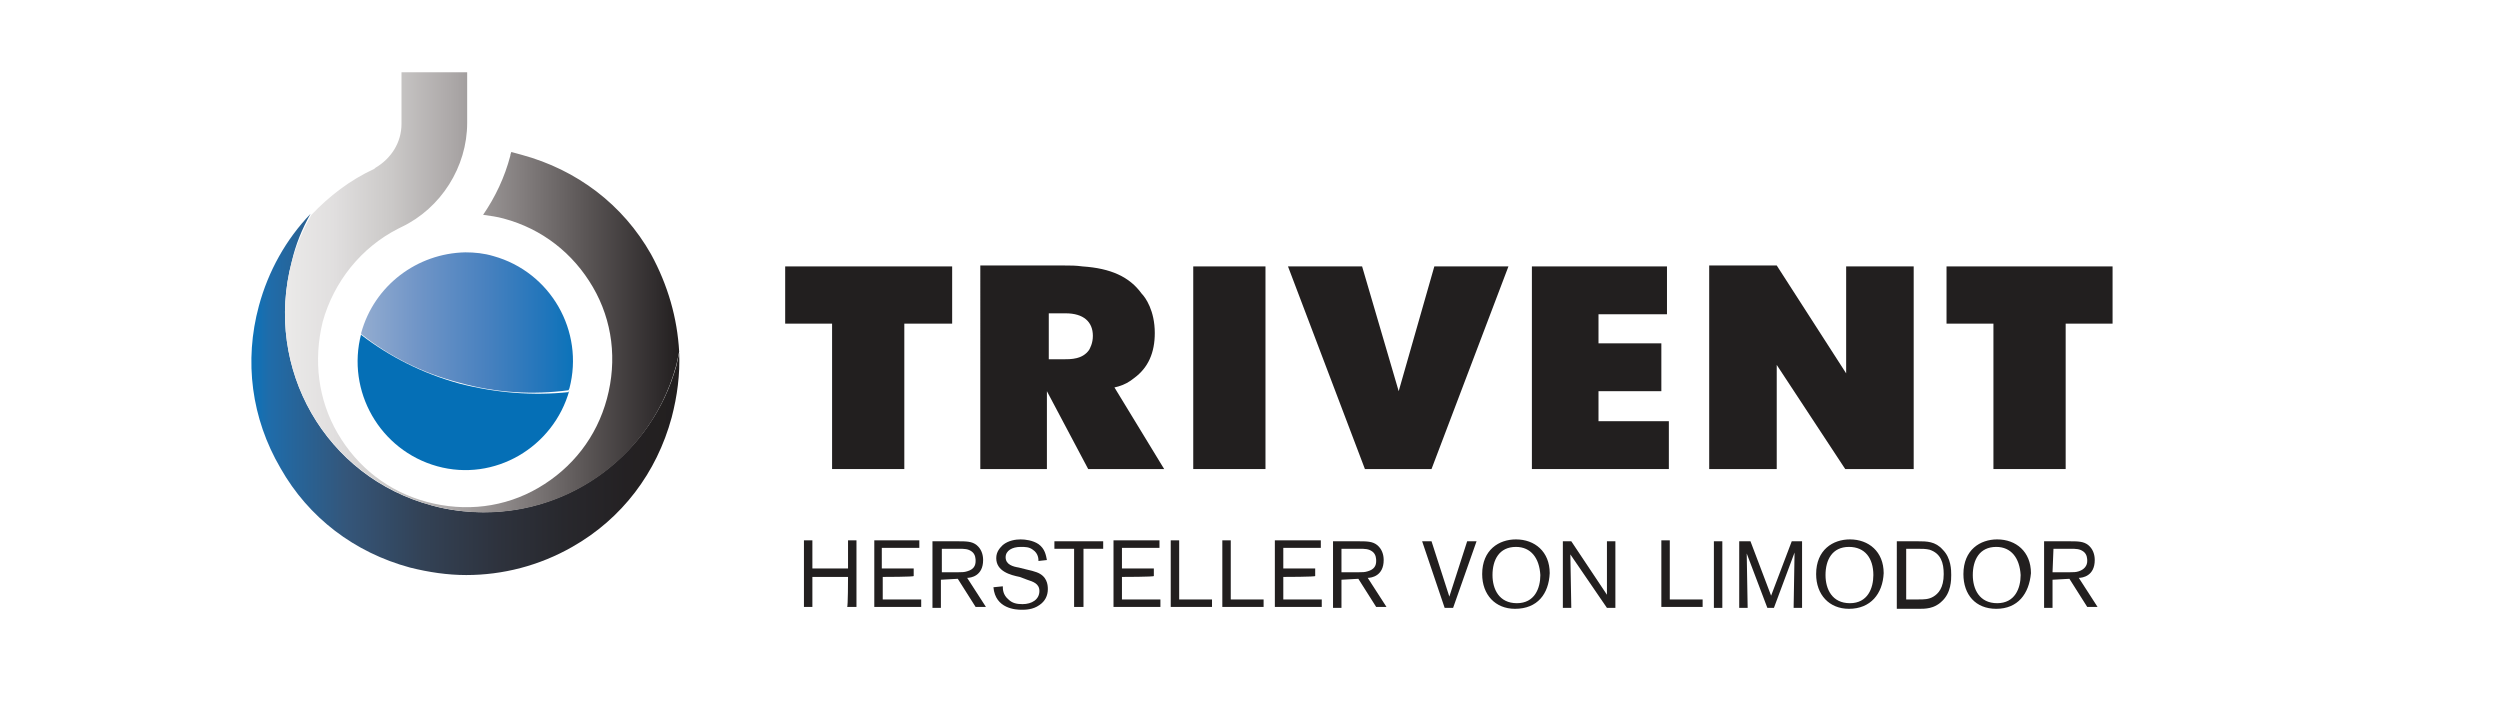 <svg xmlns="http://www.w3.org/2000/svg" xmlns:xlink="http://www.w3.org/1999/xlink" id="Layer_1" x="0px" y="0px" viewBox="0 0 266.5 76.9" style="enable-background:new 0 0 266.5 76.9;" xml:space="preserve"><style type="text/css">	.st0{fill:url(#SVGID_2_);}	.st1{fill:#056FB6;}	.st2{fill:url(#SVGID_3_);}	.st3{fill:url(#SVGID_5_);}	.st4{fill:#221F1F;}</style><g>	<g>		<g>							<linearGradient id="SVGID_2_" gradientUnits="userSpaceOnUse" x1="38.481" y1="27.428" x2="61.09" y2="27.428" gradientTransform="matrix(1 0 0 -1 0 61.89)">				<stop offset="0" style="stop-color:#93ACD0"></stop>				<stop offset="0.269" style="stop-color:#7095C7"></stop>				<stop offset="0.591" style="stop-color:#4881BF"></stop>				<stop offset="0.846" style="stop-color:#2476BB"></stop>				<stop offset="1" style="stop-color:#0B73BA"></stop>			</linearGradient>			<path id="SVGID_1_" class="st0" d="M38.5,35.5l0,0.1v0c3,2.4,6.6,4.2,10.5,5.2c3.9,1.1,7.9,1.3,11.6,0.8l0.1-0.2    c1.6-6.1-2-12.4-8.1-14.1c-1-0.3-2-0.4-3-0.4C44.5,27,39.9,30.4,38.5,35.5"></path>		</g>	</g>	<g>		<path class="st1" d="M49,40.9c-4-1.1-7.5-2.9-10.5-5.2l0-0.1c-1.6,6.1,2,12.4,8.1,14.1s12.4-2,14.1-8.1l-0.1,0.2   C56.9,42.2,52.9,41.9,49,40.9"></path>	</g>	<g>		<g>							<linearGradient id="SVGID_3_" gradientUnits="userSpaceOnUse" x1="26.826" y1="19.84" x2="72.367" y2="19.84" gradientTransform="matrix(1 0 0 -1 0 61.89)">				<stop offset="0" style="stop-color:#0B73BA"></stop>				<stop offset="4.030000e-02" style="stop-color:#1F6CAA"></stop>				<stop offset="0.222" style="stop-color:#34567A"></stop>				<stop offset="0.4" style="stop-color:#334256"></stop>				<stop offset="0.57" style="stop-color:#2E333E"></stop>				<stop offset="0.731" style="stop-color:#28282D"></stop>				<stop offset="0.878" style="stop-color:#242123"></stop>				<stop offset="1" style="stop-color:#221F1F"></stop>			</linearGradient>			<path id="SVGID_4_" class="st2" d="M33.1,22.8c-2.6,2.7-4.5,6.1-5.5,9.8c-1.6,5.9-0.8,12,2.3,17.3c3,5.3,7.9,9,13.8,10.6    c2,0.5,4,0.8,6,0.8c3.9,0,7.8-1,11.3-3c5.3-3,9-7.9,10.6-13.8c0.6-2.3,0.9-4.6,0.8-6.9l0,0v0c-0.1,0.5-0.2,0.9-0.3,1.4    C69.5,48.3,61,54.6,51.6,54.6c-1.8,0-3.7-0.2-5.5-0.7c-11.4-3-18-14.6-15-26C31.5,26.1,32.2,24.4,33.1,22.8L33.1,22.8z"></path>		</g>	</g>	<g>		<g>							<linearGradient id="SVGID_5_" gradientUnits="userSpaceOnUse" x1="30.302" y1="30.755" x2="72.341" y2="30.755" gradientTransform="matrix(1 0 0 -1 0 61.89)">				<stop offset="0" style="stop-color:#EBEAE9"></stop>				<stop offset="0.123" style="stop-color:#E1DFDF"></stop>				<stop offset="0.27" style="stop-color:#CBC9C8"></stop>				<stop offset="0.429" style="stop-color:#ABA7A7"></stop>				<stop offset="0.597" style="stop-color:#847F7F"></stop>				<stop offset="0.771" style="stop-color:#595454"></stop>				<stop offset="0.948" style="stop-color:#2F2B2C"></stop>				<stop offset="1" style="stop-color:#221F1F"></stop>			</linearGradient>			<path id="SVGID_7_" class="st3" d="M42.8,7.7v5.5c0,2-1.1,3.7-2.8,4.7l-0.1,0.1c-2.6,1.2-4.8,2.9-6.7,4.9c-0.9,1.6-1.6,3.2-2.1,5    c-3,11.4,3.6,22.9,15,26c11.4,3,22.9-3.6,26-15c0.1-0.5,0.2-0.9,0.3-1.4c-0.2-3.6-1.2-7.1-3-10.4c-3-5.3-7.9-9-13.8-10.6    c-0.4-0.1-0.7-0.2-1.1-0.3c0,0.1-0.1,0.2-0.1,0.4c-0.6,2.3-1.6,4.4-2.9,6.3c0.7,0.1,1.5,0.2,2.2,0.4c4.1,1.1,7.4,3.7,9.5,7.3    c2.1,3.6,2.6,7.8,1.5,11.9c-1.1,4.1-3.7,7.4-7.3,9.5c-3.6,2.1-7.8,2.6-11.9,1.5c-4.1-1.1-7.4-3.7-9.5-7.3    c-2.1-3.6-2.6-7.8-1.6-11.9c1.2-4.3,4.1-7.9,8-9.9l0.4-0.2c4.2-2,7-6.4,7-11.1V7.7H42.8z"></path>		</g>	</g>	<rect x="127.2" y="28.4" class="st4" width="7.7" height="21.6"></rect>	<polygon class="st4" points="149.1,41.7 145.2,28.4 137.3,28.4 145.5,50 152.6,50 160.8,28.4 152.9,28.4  "></polygon>	<polygon class="st4" points="170.4,41.7 177.1,41.7 177.1,36.6 170.4,36.6 170.4,33.5 177.7,33.5 177.7,28.4 163.3,28.4 163.3,50   177.9,50 177.9,44.9 170.4,44.9  "></polygon>	<g>		<path class="st4" d="M116.1,37.3c-0.7,1-1.9,1-2.8,1h-1.5v-4.9l1.6,0c0.1,0,0.1,0,0.2,0c1.9,0,2.9,0.9,2.9,2.4   C116.5,36.6,116.2,37.1,116.1,37.3 M119.2,41.2c0.7-0.2,1.2-0.5,1.7-0.9c1.5-1.1,2.2-2.7,2.2-4.8c0-2.4-1-3.8-1.4-4.2   c-1.3-1.8-3.3-2.7-6.3-2.9c-0.7-0.1-1.3-0.1-2-0.1h-8.9V50h7.1v-8.3l4.4,8.3h8.1l-5.3-8.7L119.2,41.2z"></path>		<path class="st4" d="M196.8,39.8l-7.4-11.5h-7.2V50h7.2l0-11.1l7.3,11.1h7.3V28.4h-7.2C196.8,28.4,196.8,39,196.8,39.8"></path>	</g>	<polygon class="st4" points="83.7,34.5 88.7,34.5 88.7,50 96.4,50 96.4,34.5 101.5,34.5 101.5,28.4 83.7,28.4  "></polygon>	<polygon class="st4" points="207.5,28.4 207.5,34.5 212.5,34.5 212.5,50 220.2,50 220.2,34.5 225.2,34.5 225.2,28.4  "></polygon>	<g>		<path class="st4" d="M90.4,61.5h-3.8v3.2h-0.9v-7.1h0.9v3h3.8v-3h0.9v7.1h-1C90.4,64.8,90.4,61.5,90.4,61.5z"></path>		<path class="st4" d="M94.1,61.5v2.4h4.1v0.8h-5v-7.1H98v0.8h-4v2.2h3.4v0.8C97.5,61.5,94.1,61.5,94.1,61.5z"></path>		<path class="st4" d="M100.3,61.8v3h-0.9v-7.1h2.6c1,0,1.6,0,2.1,0.4c0.5,0.4,0.7,1,0.7,1.6c0,1.7-1.3,1.9-1.7,1.9l2,3.1H104   l-1.9-3L100.3,61.8L100.3,61.8z M100.3,61h1.9c0.3,0,0.6,0,0.9-0.1c0.7-0.2,0.9-0.6,0.9-1.1c0-0.2,0-0.7-0.4-1   c-0.4-0.3-0.8-0.3-1.4-0.3h-1.8V61z"></path>		<path class="st4" d="M108.7,61.5c-1-0.2-2.5-0.6-2.5-2c0-0.7,0.4-1.1,0.7-1.4c0.6-0.5,1.4-0.6,1.9-0.6c0.5,0,1.3,0.1,1.9,0.5   c0.7,0.5,0.8,1.2,0.9,1.7l-0.9,0.1c0-0.2,0-0.8-0.6-1.2c-0.4-0.3-0.8-0.3-1.3-0.3c-0.9,0-1.6,0.4-1.6,1.1c0,0.8,0.8,1,1.4,1.1   l0.8,0.2c0.5,0.1,0.8,0.2,1.1,0.3c1.1,0.4,1.2,1.3,1.2,1.8c0,0.7-0.3,1.3-0.9,1.7c-0.7,0.5-1.5,0.5-1.9,0.5c-0.6,0-2.8-0.1-3-2.4   l1-0.1c0,0.3,0,0.9,0.6,1.4c0.4,0.4,0.9,0.5,1.5,0.5c1,0,1.8-0.5,1.8-1.4c0-0.8-0.7-1-1.3-1.2L108.7,61.5z"></path>		<path class="st4" d="M115.5,58.5v6.2h-1v-6.2h-2.1v-0.8h5.2v0.8H115.5z"></path>		<path class="st4" d="M119.6,61.5v2.4h4.1v0.8h-5v-7.1h4.9v0.8h-4v2.2h3.4v0.8C123.1,61.5,119.6,61.5,119.6,61.5z"></path>		<path class="st4" d="M125.8,63.9h3.4v0.8h-4.4v-7.1h0.9V63.9z"></path>		<path class="st4" d="M131.3,63.9h3.4v0.8h-4.4v-7.1h0.9V63.9z"></path>		<path class="st4" d="M136.8,61.5v2.4h4.1v0.8h-5v-7.1h4.9v0.8h-4v2.2h3.4v0.8C140.3,61.5,136.8,61.5,136.8,61.5z"></path>		<path class="st4" d="M143,61.8v3h-0.9v-7.1h2.6c1,0,1.6,0,2.1,0.4c0.5,0.4,0.7,1,0.7,1.6c0,1.7-1.3,1.9-1.7,1.9l2,3.1h-1.1l-1.9-3   L143,61.8L143,61.8z M143,61h1.9c0.3,0,0.6,0,0.9-0.1c0.7-0.2,0.9-0.6,0.9-1.1c0-0.2,0-0.7-0.4-1c-0.4-0.3-0.8-0.3-1.4-0.3H143V61   z"></path>		<path class="st4" d="M156.4,57.7h1l-2.5,7.1H154l-2.4-7.1h1l1.9,5.9L156.4,57.7z"></path>		<path class="st4" d="M161.5,64.9c-2.1,0-3.5-1.5-3.5-3.7c0-2.6,1.8-3.7,3.6-3.7c2,0,3.6,1.3,3.6,3.6   C165.1,63.3,163.9,64.9,161.5,64.9z M161.6,58.3c-1.8,0-2.5,1.4-2.5,3c0,1.5,0.7,3,2.6,3c1.9,0,2.5-1.6,2.5-3   C164.1,59.5,163.2,58.3,161.6,58.3z"></path>		<path class="st4" d="M172.2,57.7v7.1h-0.9l-3.9-5.7l0.1,5.7h-0.9v-7.1h0.9l3.8,5.7l0-5.7H172.2z"></path>	</g>	<g>		<path class="st4" d="M178.1,63.9h3.4v0.8h-4.4v-7.1h0.9V63.9z"></path>	</g>	<g>		<path class="st4" d="M183.6,57.7v7.1h-0.9v-7.1H183.6z"></path>		<path class="st4" d="M192.1,57.7v7.1h-0.9l0.1-5.9l-2.2,5.9h-0.7l-2.2-5.8l0.1,5.8h-0.9v-7.1h1.2l2.2,5.8l2.2-5.8H192.1z"></path>		<path class="st4" d="M197.1,64.9c-2.1,0-3.5-1.5-3.5-3.7c0-2.6,1.8-3.7,3.6-3.7c2,0,3.6,1.3,3.6,3.6   C200.7,63.3,199.4,64.9,197.1,64.9z M197.1,58.3c-1.8,0-2.5,1.4-2.5,3c0,1.5,0.7,3,2.6,3c1.9,0,2.5-1.6,2.5-3   C199.7,59.5,198.8,58.3,197.1,58.3z"></path>		<path class="st4" d="M202.2,57.7h2.2c1,0,1.9,0,2.7,0.9c0.9,0.9,0.9,2.2,0.9,2.7c0,0.5,0,1.9-1,2.8c-0.8,0.8-1.8,0.8-2.4,0.8h-2.4   L202.2,57.7L202.2,57.7z M203.2,58.5v5.4h1.3c0.6,0,1.1,0,1.6-0.3c0.5-0.3,1.1-0.9,1.1-2.4c0-1.2-0.3-2.2-1.5-2.6   c-0.4-0.1-0.8-0.1-1.3-0.1H203.2z"></path>		<path class="st4" d="M212.8,64.9c-2.2,0-3.5-1.5-3.5-3.7c0-2.6,1.8-3.7,3.6-3.7c2,0,3.6,1.3,3.6,3.6   C216.3,63.3,215.1,64.9,212.8,64.9z M212.8,58.3c-1.8,0-2.5,1.4-2.5,3c0,1.5,0.7,3,2.6,3c1.9,0,2.5-1.6,2.5-3   C215.3,59.5,214.4,58.3,212.8,58.3z"></path>		<path class="st4" d="M218.8,61.8v3h-0.9v-7.1h2.6c1,0,1.6,0,2.1,0.4c0.5,0.4,0.7,1,0.7,1.6c0,1.7-1.3,1.9-1.7,1.9l2,3.1h-1.1   l-1.9-3L218.8,61.8L218.8,61.8z M218.8,61h1.9c0.3,0,0.6,0,0.9-0.1c0.6-0.2,0.9-0.6,0.9-1.1c0-0.2,0-0.7-0.4-1   c-0.4-0.3-0.8-0.3-1.4-0.3h-1.8L218.8,61L218.8,61z"></path>	</g></g></svg>